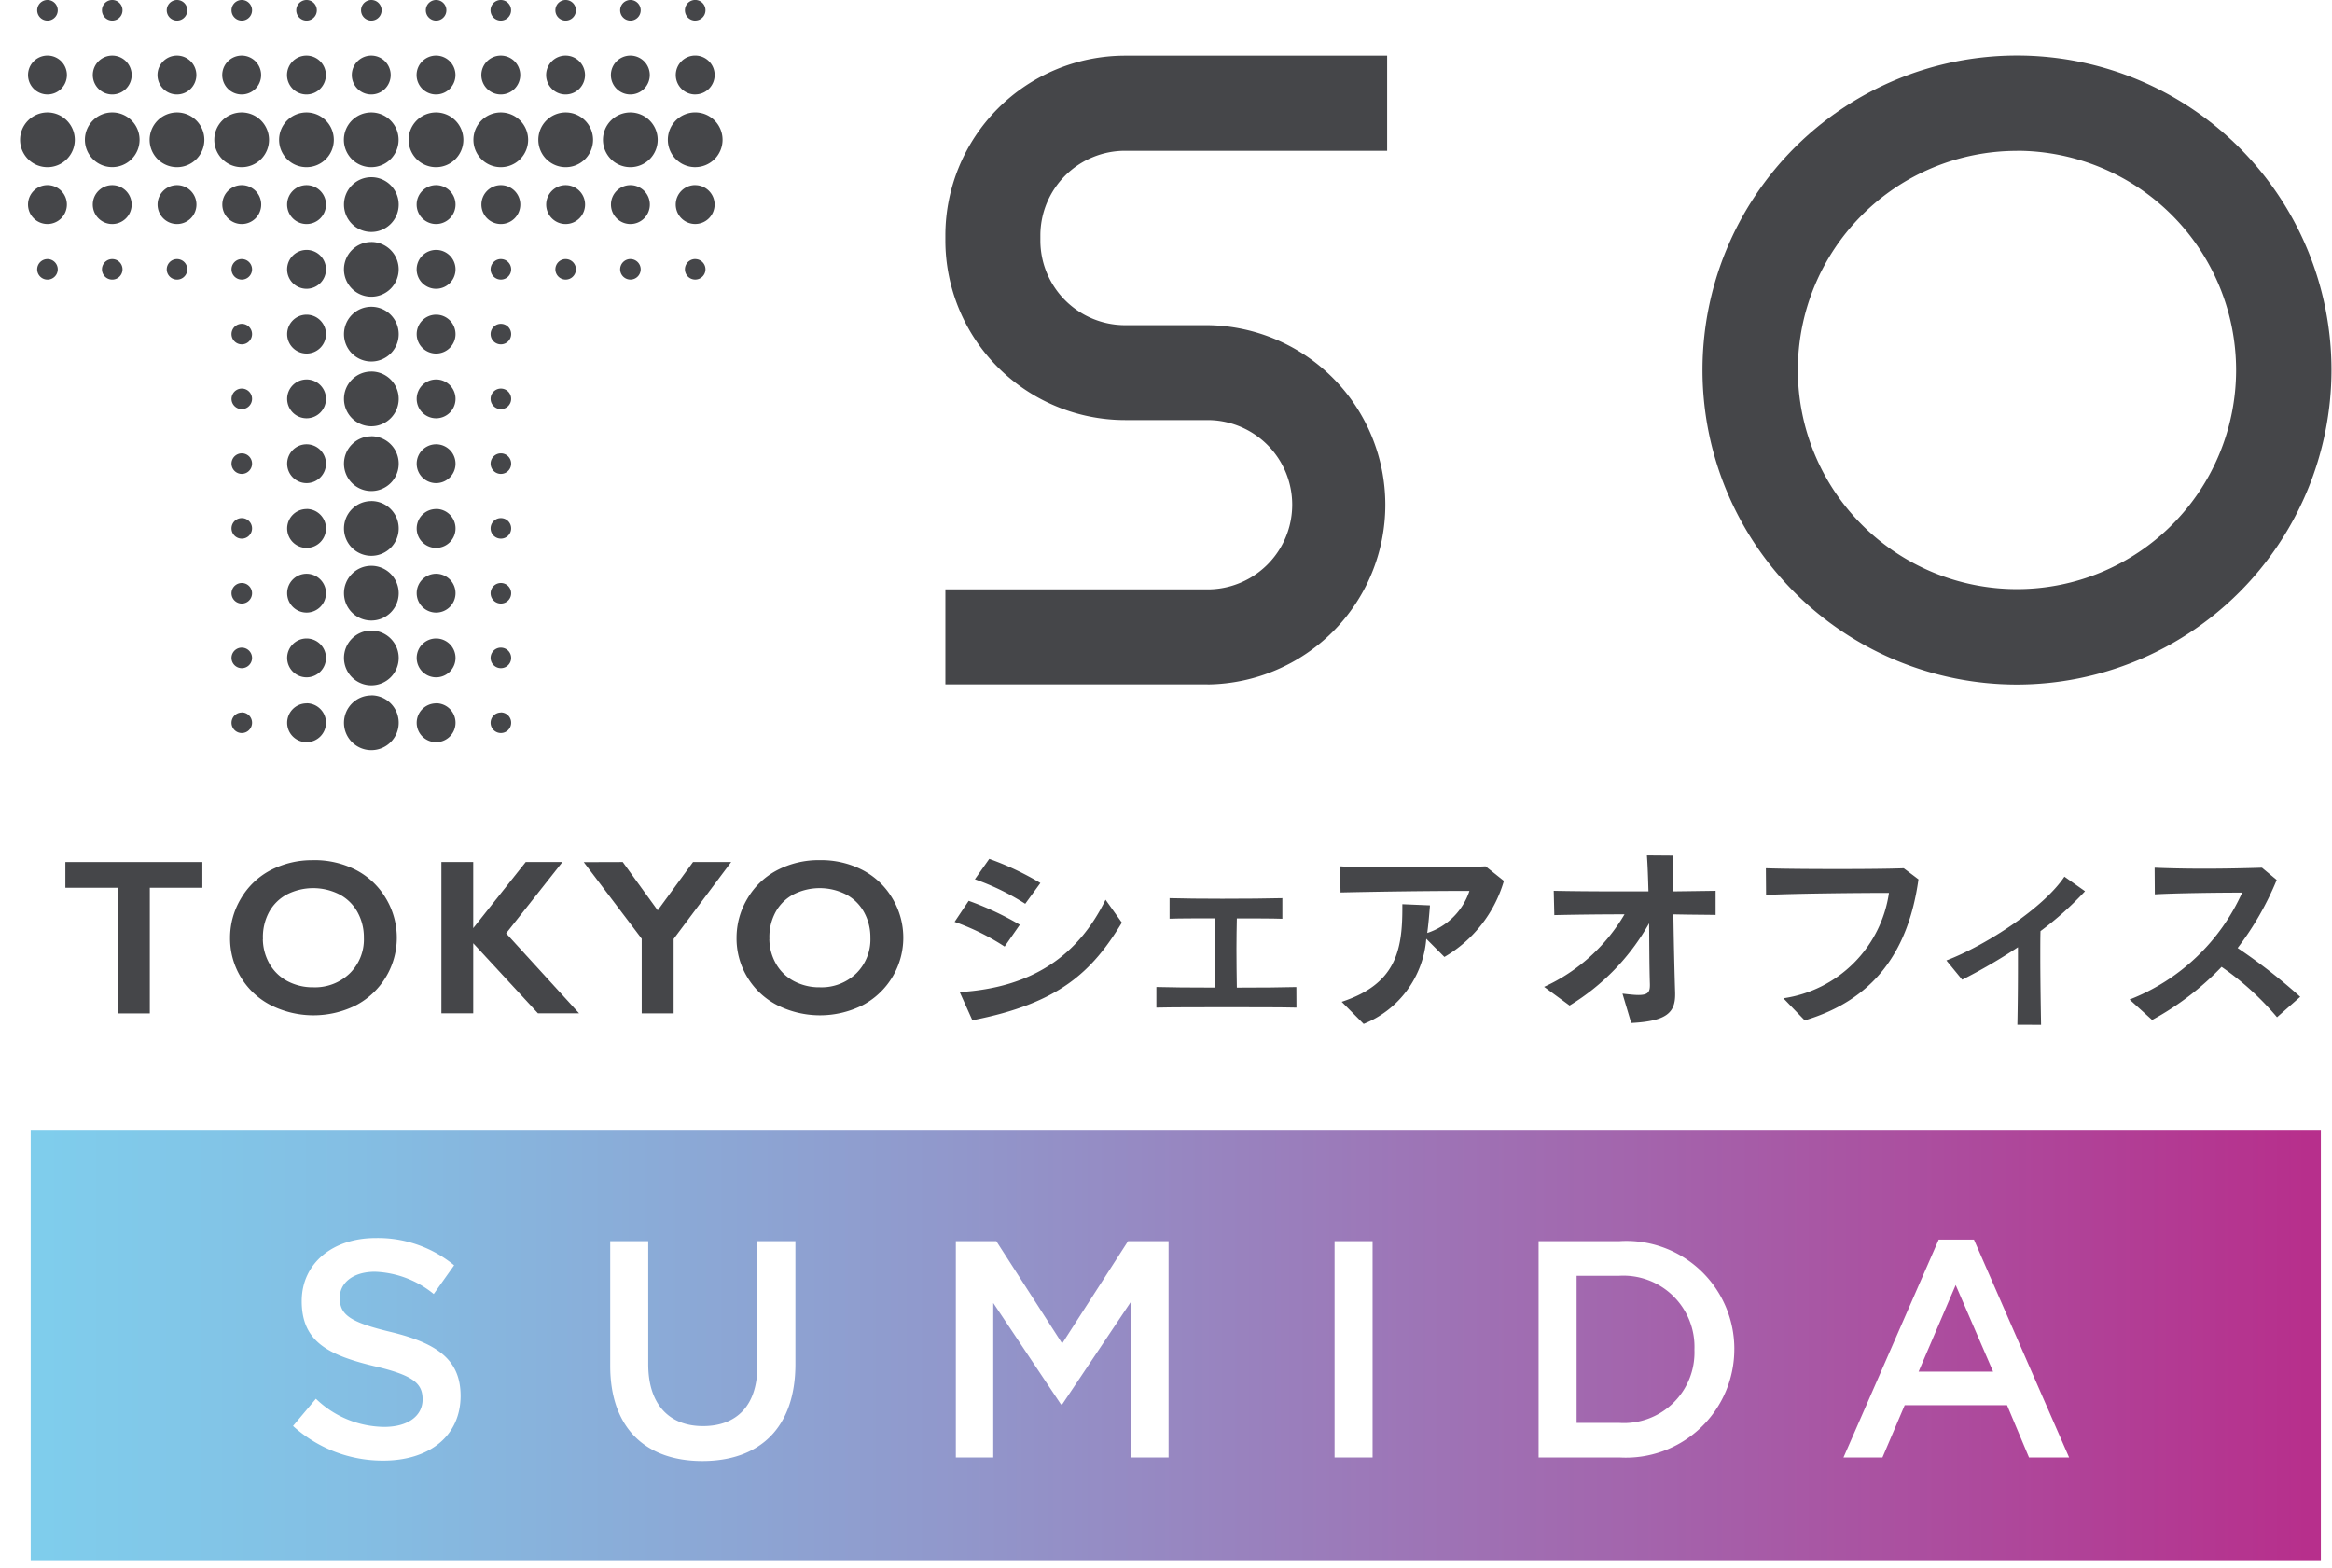 <svg xmlns="http://www.w3.org/2000/svg" xmlns:xlink="http://www.w3.org/1999/xlink" width="116" height="78" viewBox="0 0 116 78">
  <defs>
    <clipPath id="clip-path">
      <rect id="長方形_2178" data-name="長方形 2178" width="116" height="78" transform="translate(582 704)" fill="#fff" stroke="#707070" stroke-width="1"/>
    </clipPath>
    <linearGradient id="linear-gradient" y1="0.5" x2="1" y2="0.5" gradientUnits="objectBoundingBox">
      <stop offset="0" stop-color="#7fcdec"/>
      <stop offset="0.139" stop-color="#84bee3"/>
      <stop offset="0.405" stop-color="#9197cb"/>
      <stop offset="0.766" stop-color="#a75aa6"/>
      <stop offset="1" stop-color="#b72f8c"/>
    </linearGradient>
  </defs>
  <g id="logo" transform="translate(-582 -704)" clip-path="url(#clip-path)">
    <g id="_レイヤー_1-2" transform="translate(583 704)">
      <path id="パス_277" data-name="パス 277" d="M83.285,67.137a3.512,3.512,0,0,1-3.737,3.645H77.425v-7.32h2.122A3.537,3.537,0,0,1,83.285,67.137Zm11.151,1.092h3.706l-1.861-4.306ZM114.446,56.2V77.61H.527V56.2H114.446ZM21.911,69.429c0-1.8-1.184-2.615-3.46-3.168C16.39,65.768,15.9,65.4,15.9,64.553c0-.723.646-1.292,1.753-1.292a4.889,4.889,0,0,1,2.922,1.108l1.015-1.43a5.966,5.966,0,0,0-3.906-1.354c-2.138,0-3.676,1.261-3.676,3.137,0,2,1.292,2.676,3.583,3.229,2,.462,2.43.877,2.43,1.661,0,.83-.738,1.368-1.907,1.368a4.958,4.958,0,0,1-3.4-1.4l-1.138,1.354a6.632,6.632,0,0,0,4.491,1.722c2.261,0,3.845-1.2,3.845-3.229ZM38.566,61.74H36.674v6.2c0,1.984-1.03,3-2.707,3s-2.722-1.077-2.722-3.076V61.74H29.354v6.2c0,3.122,1.784,4.737,4.583,4.737,2.814,0,4.629-1.615,4.629-4.829Zm18.561,0H55.112l-3.276,5.09-3.276-5.09H46.546V72.5h1.861V64.815l3.368,5.044h.062l3.4-5.075V72.5h1.891V61.74Zm10.15,0H65.385V72.5h1.891V61.74Zm17.993,5.367a5.369,5.369,0,0,0-5.721-5.367H75.534V72.5h4.014a5.393,5.393,0,0,0,5.721-5.4Zm16.656,5.4L97.189,61.662H95.436L90.7,72.5h1.938l1.107-2.6h5.091l1.092,2.6h2Z" fill="url(#linear-gradient)"/>
      <path id="パス_278" data-name="パス 278" d="M5.943,6.954a1.36,1.36,0,1,1-1.36-1.361A1.362,1.362,0,0,1,5.943,6.954ZM7.8,5.594A1.361,1.361,0,1,0,9.165,6.954,1.362,1.362,0,0,0,7.8,5.594Zm3.222,0a1.361,1.361,0,1,0,1.36,1.361A1.362,1.362,0,0,0,11.027,5.594Zm3.222,0a1.361,1.361,0,1,0,1.361,1.361A1.362,1.362,0,0,0,14.249,5.594Zm3.222,0a1.361,1.361,0,1,0,1.361,1.361A1.362,1.362,0,0,0,17.471,5.594Zm3.222,0a1.361,1.361,0,1,0,1.361,1.361A1.362,1.362,0,0,0,20.693,5.594Zm3.222,0a1.361,1.361,0,1,0,1.361,1.361A1.362,1.362,0,0,0,23.915,5.594Zm3.222,0A1.361,1.361,0,1,0,28.5,6.954,1.362,1.362,0,0,0,27.137,5.594Zm3.222,0a1.361,1.361,0,1,0,1.361,1.361A1.362,1.362,0,0,0,30.359,5.594ZM17.471,8.816a1.361,1.361,0,1,0,1.361,1.361A1.362,1.362,0,0,0,17.471,8.816Zm0,3.222A1.361,1.361,0,1,0,18.831,13.4,1.362,1.362,0,0,0,17.471,12.037Zm0,3.222a1.361,1.361,0,1,0,1.361,1.361,1.362,1.362,0,0,0-1.361-1.361Zm0,3.222a1.361,1.361,0,1,0,1.361,1.361A1.362,1.362,0,0,0,17.471,18.481Zm0,3.222a1.361,1.361,0,1,0,1.361,1.361A1.362,1.362,0,0,0,17.471,21.7Zm0,3.222a1.361,1.361,0,1,0,1.361,1.361A1.362,1.362,0,0,0,17.471,24.924ZM4.583,4.7a.967.967,0,1,0-.967-.967A.967.967,0,0,0,4.583,4.7ZM7.8,4.7a.967.967,0,1,0-.966-.967A.967.967,0,0,0,7.8,4.7Zm3.222,0a.967.967,0,1,0-.967-.967A.967.967,0,0,0,11.027,4.7Zm3.222,0a.967.967,0,1,0-.967-.967A.967.967,0,0,0,14.249,4.7Zm3.222,0a.967.967,0,1,0-.966-.967A.967.967,0,0,0,17.471,4.7Zm3.222,0a.967.967,0,1,0-.966-.967A.967.967,0,0,0,20.693,4.7Zm3.222,0a.967.967,0,1,0-.966-.967A.967.967,0,0,0,23.915,4.7Zm3.222,0a.967.967,0,1,0-.966-.967A.967.967,0,0,0,27.137,4.7Zm3.222,0a.967.967,0,1,0-.966-.967A.967.967,0,0,0,30.359,4.7ZM4.583,9.21a.967.967,0,1,0,.966.967A.967.967,0,0,0,4.583,9.21Zm3.222,0a.967.967,0,1,0,.967.967A.967.967,0,0,0,7.8,9.21Zm3.222,0a.967.967,0,1,0,.966.967A.967.967,0,0,0,11.027,9.21Zm3.222,0a.967.967,0,1,0,.967.967A.967.967,0,0,0,14.249,9.21Zm6.444,0a.967.967,0,1,0,.966.967A.967.967,0,0,0,20.693,9.21Zm3.222,0a.967.967,0,1,0,.966.967A.967.967,0,0,0,23.915,9.21Zm3.222,0a.967.967,0,1,0,.966.967A.967.967,0,0,0,27.137,9.21Zm3.222,0a.967.967,0,1,0,.966.967A.967.967,0,0,0,30.359,9.21Zm-16.11,3.222a.967.967,0,1,0,.967.967A.967.967,0,0,0,14.249,12.431Zm6.444,0a.967.967,0,1,0,.966.967A.967.967,0,0,0,20.693,12.431Zm-6.444,3.222a.966.966,0,1,0,.967.966.967.967,0,0,0-.967-.966Zm6.444,0a.966.966,0,1,0,.966.966.967.967,0,0,0-.966-.966Zm-6.444,3.222a.966.966,0,1,0,.967.966A.967.967,0,0,0,14.249,18.875Zm6.444,0a.966.966,0,1,0,.966.966A.967.967,0,0,0,20.693,18.875ZM14.249,22.1a.966.966,0,1,0,.967.966A.967.967,0,0,0,14.249,22.1Zm6.444,0a.966.966,0,1,0,.966.966A.967.967,0,0,0,20.693,22.1Zm-6.444,3.222a.966.966,0,1,0,.967.966A.967.967,0,0,0,14.249,25.318Zm6.444,0a.966.966,0,1,0,.966.966A.967.967,0,0,0,20.693,25.318ZM4.583,1.022A.511.511,0,1,0,4.072.511.511.511,0,0,0,4.583,1.022Zm3.222,0A.511.511,0,1,0,7.294.511a.511.511,0,0,0,.511.511Zm3.222,0a.511.511,0,1,0-.511-.511A.511.511,0,0,0,11.027,1.022Zm3.222,0a.511.511,0,1,0-.511-.511A.511.511,0,0,0,14.249,1.022Zm3.222,0A.511.511,0,1,0,16.96.511.511.511,0,0,0,17.471,1.022Zm3.222,0a.511.511,0,1,0-.511-.511A.511.511,0,0,0,20.693,1.022Zm3.222,0A.511.511,0,1,0,23.4.511.511.511,0,0,0,23.915,1.022Zm3.222,0a.511.511,0,1,0-.511-.511A.511.511,0,0,0,27.137,1.022Zm3.222,0a.511.511,0,1,0-.511-.511A.511.511,0,0,0,30.359,1.022ZM4.583,12.887a.511.511,0,1,0,.511.511A.511.511,0,0,0,4.583,12.887Zm3.222,0a.511.511,0,1,0,.511.511.511.511,0,0,0-.511-.511ZM1.361,1.022A.511.511,0,1,0,.85.511.511.511,0,0,0,1.361,1.022Zm0,11.865a.511.511,0,1,0,.511.511A.511.511,0,0,0,1.361,12.887Zm0-7.293A1.361,1.361,0,1,0,2.721,6.954,1.362,1.362,0,0,0,1.361,5.594Zm0-.895a.967.967,0,1,0-.967-.967.967.967,0,0,0,.967.967Zm0,4.51a.967.967,0,1,0,.966.967.967.967,0,0,0-.966-.967Zm9.666,3.677a.511.511,0,1,0,.511.511A.511.511,0,0,0,11.027,12.887Zm12.888,0a.511.511,0,1,0,.511.511A.511.511,0,0,0,23.915,12.887Zm3.222,0a.511.511,0,1,0,.511.511A.511.511,0,0,0,27.137,12.887Zm6.444-4.572A1.361,1.361,0,1,0,32.22,6.955,1.362,1.362,0,0,0,33.581,8.315Zm0-3.616a.967.967,0,1,0-.966-.967A.967.967,0,0,0,33.581,4.7Zm0,4.51a.967.967,0,1,0,.966.967A.967.967,0,0,0,33.581,9.21Zm0-8.188A.511.511,0,1,0,33.07.511.511.511,0,0,0,33.581,1.022Zm0,11.865a.511.511,0,1,0,.511.511A.511.511,0,0,0,33.581,12.887Zm-3.222,0a.511.511,0,1,0,.511.511A.511.511,0,0,0,30.359,12.887ZM11.027,16.108a.511.511,0,1,0,.511.511A.511.511,0,0,0,11.027,16.108Zm12.888,0a.511.511,0,1,0,.511.511A.511.511,0,0,0,23.915,16.108ZM11.027,19.33a.511.511,0,1,0,.511.511A.511.511,0,0,0,11.027,19.33Zm12.888,0a.511.511,0,1,0,.511.511A.511.511,0,0,0,23.915,19.33ZM11.027,22.552a.511.511,0,1,0,.511.511A.511.511,0,0,0,11.027,22.552Zm12.888,0a.511.511,0,1,0,.511.511A.511.511,0,0,0,23.915,22.552Zm-6.444,5.594a1.361,1.361,0,1,0,1.361,1.361A1.362,1.362,0,0,0,17.471,28.146Zm-3.222.394a.966.966,0,1,0,.967.966A.967.967,0,0,0,14.249,28.54Zm6.444,0a.966.966,0,1,0,.966.966A.967.967,0,0,0,20.693,28.54ZM11.027,29a.511.511,0,1,0,.511.511A.511.511,0,0,0,11.027,29Zm12.888,0a.511.511,0,1,0,.511.511A.511.511,0,0,0,23.915,29Zm-6.444,5.594a1.361,1.361,0,1,0,1.361,1.361A1.362,1.362,0,0,0,17.471,34.589Zm-3.222.394a.966.966,0,1,0,.967.966A.967.967,0,0,0,14.249,34.983Zm6.444,0a.966.966,0,1,0,.966.966A.967.967,0,0,0,20.693,34.983Zm-9.666.455a.511.511,0,1,0,.511.511A.511.511,0,0,0,11.027,35.438Zm12.888,0a.511.511,0,1,0,.511.511A.511.511,0,0,0,23.915,35.438ZM11.027,25.773a.511.511,0,1,0,.511.511A.511.511,0,0,0,11.027,25.773Zm12.888,0a.511.511,0,1,0,.511.511A.511.511,0,0,0,23.915,25.773Zm-6.444,5.594a1.361,1.361,0,1,0,1.361,1.361,1.362,1.362,0,0,0-1.361-1.361Zm-3.222.394a.966.966,0,1,0,.967.966A.967.967,0,0,0,14.249,31.761Zm6.444,0a.966.966,0,1,0,.966.966A.967.967,0,0,0,20.693,31.761Zm-9.666.455a.511.511,0,1,0,.511.511A.511.511,0,0,0,11.027,32.217Zm12.888,0a.511.511,0,1,0,.511.511A.511.511,0,0,0,23.915,32.217Z" fill="#454649"/>
      <path id="パス_279" data-name="パス 279" d="M59.068,34.042H46.026V29.317H59.068a4.21,4.21,0,0,0,0-8.42H54.961a8.946,8.946,0,0,1-8.936-8.936v-.255a8.946,8.946,0,0,1,8.936-8.936H68V7.5H54.961a4.215,4.215,0,0,0-4.21,4.21v.255a4.215,4.215,0,0,0,4.21,4.21h4.107a8.936,8.936,0,0,1,0,17.871Z" fill="#454649"/>
      <path id="パス_280" data-name="パス 280" d="M99.33,34.051a15.644,15.644,0,1,1,15.644-15.645A15.662,15.662,0,0,1,99.33,34.051Zm0-26.547a10.9,10.9,0,1,0,10.9,10.9A10.915,10.915,0,0,0,99.33,7.5Z" fill="#454649"/>
      <g id="グループ_213" data-name="グループ 213" transform="translate(2.334 42.552)">
        <path id="パス_6114" data-name="パス 6114" d="M69.1,88.384V89.5H66.486v6.25H65.064V89.5H62.45V88.384Z" transform="translate(-62.45 -87.973)" fill="#454649"/>
        <path id="パス_6115" data-name="パス 6115" d="M69.1,88.384V89.5H66.486v6.25H65.064V89.5H62.45V88.384Z" transform="translate(-62.45 -87.973)" fill="none" stroke="#454649" stroke-miterlimit="10" stroke-width="0.164"/>
        <path id="パス_6116" data-name="パス 6116" d="M78.058,88.25a4.422,4.422,0,0,1,2.058.471,3.624,3.624,0,0,1,1.457,1.361,3.716,3.716,0,0,1-1.441,5.234,4.655,4.655,0,0,1-4.162-.008,3.644,3.644,0,0,1-1.979-3.279,3.706,3.706,0,0,1,.523-1.9,3.618,3.618,0,0,1,1.438-1.383,4.383,4.383,0,0,1,2.108-.493m-2.6,3.779a2.617,2.617,0,0,0,.332,1.317,2.3,2.3,0,0,0,.924.907,2.765,2.765,0,0,0,1.341.321,2.558,2.558,0,0,0,1.862-.712,2.446,2.446,0,0,0,.73-1.832,2.656,2.656,0,0,0-.329-1.32,2.28,2.28,0,0,0-.927-.909,2.968,2.968,0,0,0-2.693,0,2.257,2.257,0,0,0-.919.907,2.686,2.686,0,0,0-.321,1.319" transform="translate(-65.799 -87.933)" fill="#454649"/>
        <path id="パス_6117" data-name="パス 6117" d="M78.058,88.25a4.423,4.423,0,0,1,2.058.471,3.625,3.625,0,0,1,1.457,1.361,3.716,3.716,0,0,1-1.441,5.234,4.655,4.655,0,0,1-4.162-.008,3.644,3.644,0,0,1-1.979-3.279,3.706,3.706,0,0,1,.523-1.9,3.618,3.618,0,0,1,1.438-1.383,4.383,4.383,0,0,1,2.107-.493Zm-2.6,3.779a2.617,2.617,0,0,0,.332,1.317,2.3,2.3,0,0,0,.924.907,2.764,2.764,0,0,0,1.341.321,2.558,2.558,0,0,0,1.862-.712,2.446,2.446,0,0,0,.73-1.832,2.656,2.656,0,0,0-.329-1.32,2.28,2.28,0,0,0-.927-.909,2.968,2.968,0,0,0-2.693,0,2.257,2.257,0,0,0-.919.907A2.686,2.686,0,0,0,75.461,92.029Z" transform="translate(-65.799 -87.933)" fill="none" stroke="#454649" stroke-miterlimit="10" stroke-width="0.164"/>
        <path id="パス_6118" data-name="パス 6118" d="M90.407,88.384v3.4h.032l2.7-3.4h1.618l-2.74,3.468,3.552,3.894H93.745l-3.338-3.615v3.615h-1.42V88.384Z" transform="translate(-70.283 -87.973)" fill="#454649"/>
        <path id="パス_6119" data-name="パス 6119" d="M90.407,88.384v3.4h.032l2.7-3.4h1.618l-2.74,3.468,3.552,3.894H93.745l-3.338-3.615v3.615h-1.42V88.384Z" transform="translate(-70.283 -87.973)" fill="none" stroke="#454649" stroke-miterlimit="10" stroke-width="0.164"/>
        <path id="パス_6120" data-name="パス 6120" d="M100.888,88.384l1.78,2.46,1.8-2.46h1.692L103.379,92.1v3.647h-1.423V92.089l-2.8-3.7Z" transform="translate(-73.287 -87.973)" fill="#454649"/>
        <path id="パス_6121" data-name="パス 6121" d="M100.888,88.384l1.78,2.46,1.8-2.46h1.692L103.379,92.1v3.647h-1.423V92.089l-2.8-3.7Z" transform="translate(-73.287 -87.973)" fill="none" stroke="#454649" stroke-miterlimit="10" stroke-width="0.164"/>
        <path id="パス_6122" data-name="パス 6122" d="M113.889,88.25a4.423,4.423,0,0,1,2.058.471,3.624,3.624,0,0,1,1.457,1.361,3.716,3.716,0,0,1-1.441,5.234,4.655,4.655,0,0,1-4.162-.008,3.643,3.643,0,0,1-1.979-3.277,3.705,3.705,0,0,1,.523-1.9,3.618,3.618,0,0,1,1.438-1.383,4.384,4.384,0,0,1,2.108-.493m-2.6,3.776a2.617,2.617,0,0,0,.332,1.317,2.3,2.3,0,0,0,.925.907,2.764,2.764,0,0,0,1.341.321,2.558,2.558,0,0,0,1.862-.712,2.446,2.446,0,0,0,.73-1.832,2.656,2.656,0,0,0-.329-1.32,2.28,2.28,0,0,0-.927-.909,2.968,2.968,0,0,0-2.693,0,2.257,2.257,0,0,0-.919.907,2.685,2.685,0,0,0-.321,1.32" transform="translate(-76.436 -87.933)" fill="#454649"/>
        <path id="パス_6123" data-name="パス 6123" d="M113.889,88.25a4.423,4.423,0,0,1,2.058.471,3.624,3.624,0,0,1,1.457,1.361,3.716,3.716,0,0,1-1.441,5.234,4.655,4.655,0,0,1-4.162-.008,3.643,3.643,0,0,1-1.979-3.277,3.706,3.706,0,0,1,.523-1.9,3.619,3.619,0,0,1,1.438-1.383A4.384,4.384,0,0,1,113.889,88.25Zm-2.6,3.779a2.617,2.617,0,0,0,.332,1.317,2.3,2.3,0,0,0,.925.907,2.764,2.764,0,0,0,1.341.321,2.558,2.558,0,0,0,1.862-.712,2.446,2.446,0,0,0,.73-1.832,2.656,2.656,0,0,0-.329-1.32,2.28,2.28,0,0,0-.927-.909,2.968,2.968,0,0,0-2.693,0,2.257,2.257,0,0,0-.919.907A2.685,2.685,0,0,0,111.291,92.029Z" transform="translate(-76.436 -87.933)" fill="none" stroke="#454649" stroke-miterlimit="10" stroke-width="0.164"/>
        <path id="パス_6124" data-name="パス 6124" d="M127.588,92.408A11.629,11.629,0,0,0,125.1,91.18l.7-1.047a15.207,15.207,0,0,1,2.544,1.19Zm5.832-1.19c-1.489,2.448-3.114,4.015-7.437,4.856l-.628-1.4c3.617-.223,5.89-1.818,7.253-4.595Zm-4.807-.937a12.03,12.03,0,0,0-2.505-1.219l.716-1.015a14.3,14.3,0,0,1,2.543,1.2Z" transform="translate(-80.949 -87.875)" fill="#454649"/>
        <path id="パス_6125" data-name="パス 6125" d="M146.3,96.244c-.745-.019-2.1-.019-3.455-.019s-2.727,0-3.512.019V95.219c.591.019,1.7.029,2.9.029,0-.726.02-1.538.02-2.312,0-.4-.01-.774-.02-1.132-.879,0-1.75,0-2.244.018V90.8c.648.019,1.623.029,2.622.029,1.122,0,2.263-.01,2.988-.029v1.025c-.5-.018-1.354-.018-2.264-.018-.01.471-.019.987-.019,1.518,0,.638.009,1.309.019,1.925,1.19,0,2.351-.01,2.96-.029Z" transform="translate(-85.145 -88.674)" fill="#454649"/>
        <path id="パス_6126" data-name="パス 6126" d="M156.589,92.173a4.989,4.989,0,0,1-3.115,4.236l-1.093-1.1c2.679-.879,3.017-2.533,3.017-4.662v-.194l1.374.058c-.039.493-.078.947-.136,1.373a3.279,3.279,0,0,0,2.1-2.092c-2.165,0-4.662.039-6.412.078l-.029-1.3c.822.048,2.128.058,3.424.058,1.547,0,3.088-.02,3.821-.058l.91.725a6.472,6.472,0,0,1-2.96,3.782Z" transform="translate(-88.976 -88.027)" fill="#454649"/>
        <path id="パス_6127" data-name="パス 6127" d="M173.227,94.728c0,.909-.445,1.325-2.185,1.413l-.435-1.46c.338.038.6.068.793.068.474,0,.571-.145.571-.484v-.048c-.029-.929-.029-1.983-.039-3.036a11.237,11.237,0,0,1-3.955,4.092l-1.268-.929a8.935,8.935,0,0,0,4-3.608c-1.325,0-2.65.019-3.492.039l-.029-1.209c.785.019,2.041.029,3.366.029H171.9c-.019-.648-.038-1.268-.077-1.79l1.3.01c0,.4,0,1.044.009,1.78.785-.01,1.537-.02,2.108-.029v1.2c-.532-.01-1.267-.01-2.1-.029.019,1.413.058,3,.087,3.908Z" transform="translate(-93.235 -87.806)" fill="#454649"/>
        <path id="パス_6128" data-name="パス 6128" d="M183.226,95.172a6.2,6.2,0,0,0,5.252-5.242c-1.47,0-4.554.029-6.113.1l-.01-1.325c.813.028,2.206.038,3.579.038,1.268,0,2.506-.01,3.279-.038l.733.552c-.512,3.664-2.283,6.006-5.658,7.014Z" transform="translate(-97.85 -88.066)" fill="#454649"/>
        <path id="パス_6129" data-name="パス 6129" d="M198.728,96.656c.019-.89.029-1.964.029-2.941V92.8a27.231,27.231,0,0,1-2.774,1.616l-.785-.958c1.953-.745,4.836-2.611,5.871-4.168l1.025.725a16.091,16.091,0,0,1-2.215,1.983c-.01.339-.01.755-.01,1.2,0,1.092.02,2.418.039,3.462Z" transform="translate(-101.713 -88.234)" fill="#454649"/>
        <path id="パス_6130" data-name="パス 6130" d="M215.368,96.1a14.153,14.153,0,0,0-2.757-2.505,14.1,14.1,0,0,1-3.455,2.64l-1.122-1.015a10.194,10.194,0,0,0,5.6-5.319c-1.3,0-3.357.029-4.344.086l-.009-1.325c.638.029,1.518.049,2.466.049s1.973-.02,2.872-.049l.733.61a14.866,14.866,0,0,1-1.943,3.384,28.165,28.165,0,0,1,3.114,2.428Z" transform="translate(-105.437 -88.051)" fill="#454649"/>
      </g>
    </g>
  </g>
</svg>
